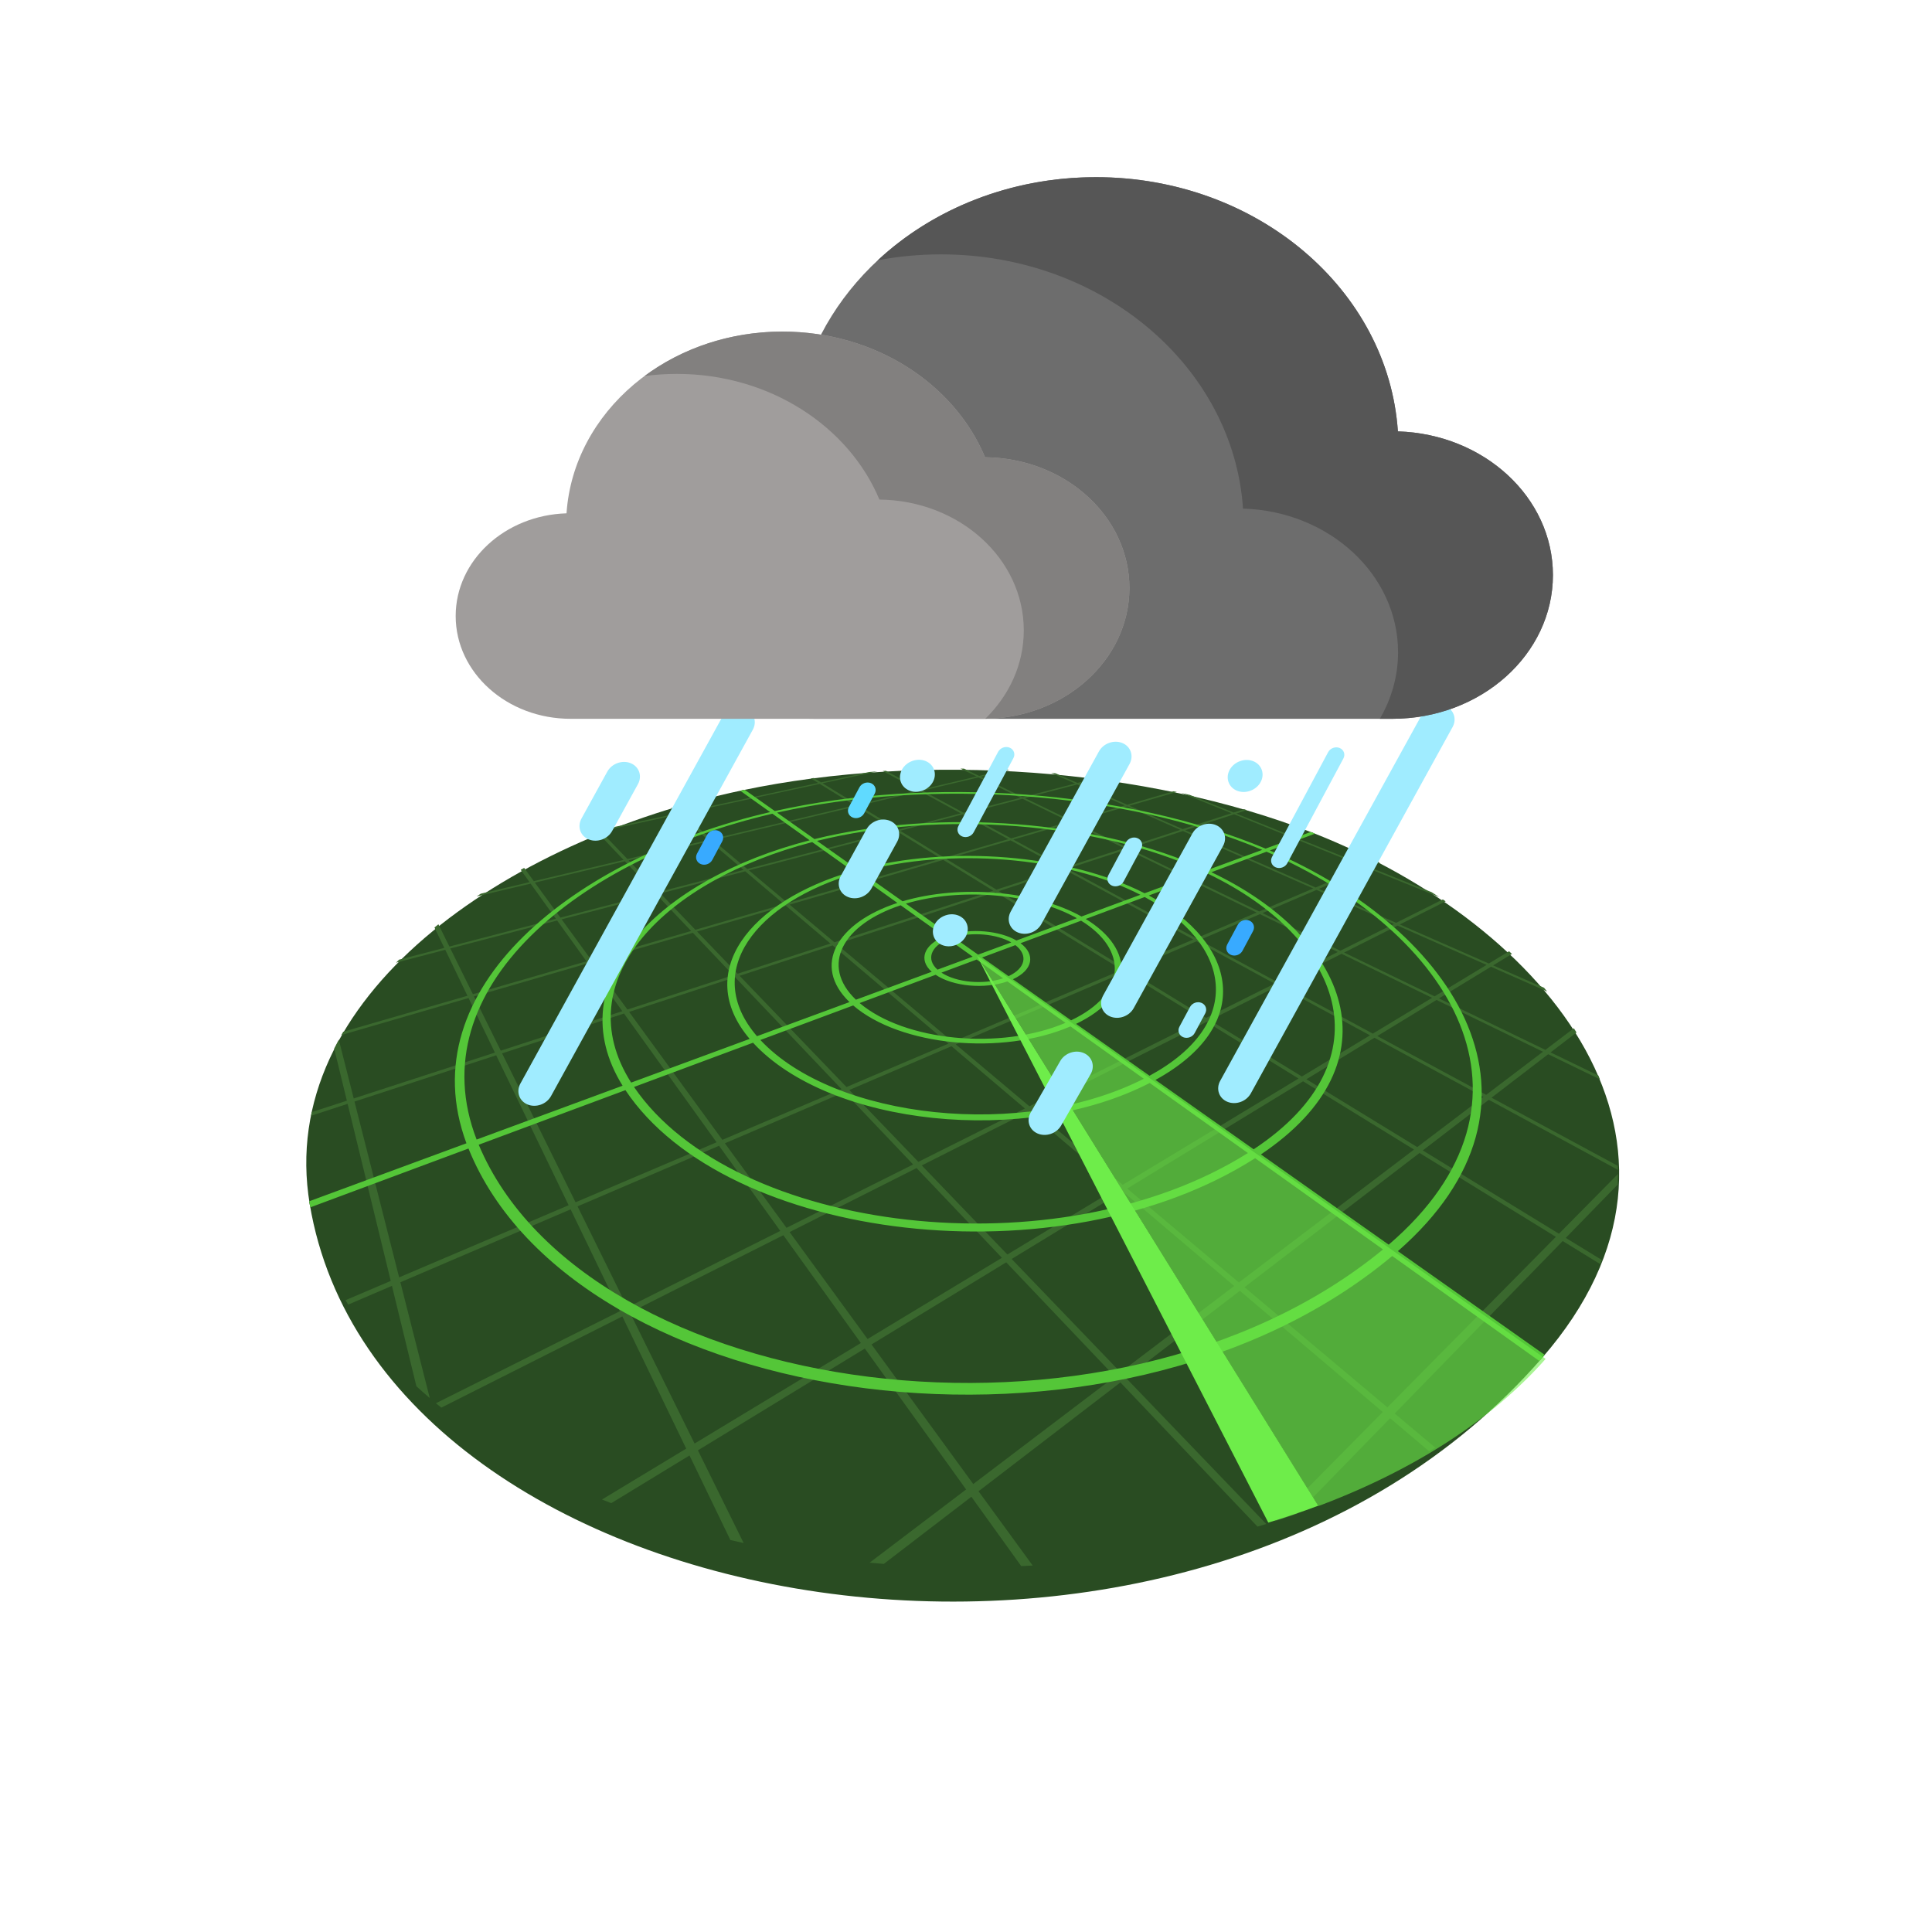 <?xml version="1.0" encoding="UTF-8" standalone="no"?>
<svg
   xmlns:osb="http://www.openswatchbook.org/uri/2009/osb"
   xmlns:dc="http://purl.org/dc/elements/1.1/"
   xmlns:cc="http://creativecommons.org/ns#"
   xmlns:rdf="http://www.w3.org/1999/02/22-rdf-syntax-ns#"
   xmlns:svg="http://www.w3.org/2000/svg"
   xmlns="http://www.w3.org/2000/svg"
   xmlns:xlink="http://www.w3.org/1999/xlink"
   id="svg16"
   version="1.1"
   width="512pt"
   viewBox="0 -18 512 512"
   height="512pt">
  <defs
     id="defs20">
    <filter
       id="filter2955"
       style="color-interpolation-filters:sRGB;">
      <feFlood
         id="feFlood2945"
         result="flood"
         flood-color="rgb(0,0,0)"
         flood-opacity="0.498" />
      <feComposite
         id="feComposite2947"
         result="composite1"
         operator="in"
         in2="SourceGraphic"
         in="flood" />
      <feGaussianBlur
         id="feGaussianBlur2949"
         result="blur"
         stdDeviation="4"
         in="composite1" />
      <feOffset
         id="feOffset2951"
         result="offset"
         dy="0"
         dx="0.5" />
      <feComposite
         id="feComposite2953"
         result="composite2"
         operator="over"
         in2="offset"
         in="SourceGraphic" />
    </filter>
    <filter
       id="filter2967"
       style="color-interpolation-filters:sRGB;">
      <feFlood
         id="feFlood2957"
         result="flood"
         flood-color="rgb(0,0,0)"
         flood-opacity="0.498" />
      <feComposite
         id="feComposite2959"
         result="composite1"
         operator="in"
         in2="SourceGraphic"
         in="flood" />
      <feGaussianBlur
         id="feGaussianBlur2961"
         result="blur"
         stdDeviation="4"
         in="composite1" />
      <feOffset
         id="feOffset2963"
         result="offset"
         dy="0"
         dx="0.5" />
      <feComposite
         id="feComposite2965"
         result="composite2"
         operator="over"
         in2="offset"
         in="SourceGraphic" />
    </filter>
    <filter
       id="filter2979"
       style="color-interpolation-filters:sRGB;">
      <feFlood
         id="feFlood2969"
         result="flood"
         flood-color="rgb(0,0,0)"
         flood-opacity="0.498" />
      <feComposite
         id="feComposite2971"
         result="composite1"
         operator="in"
         in2="SourceGraphic"
         in="flood" />
      <feGaussianBlur
         id="feGaussianBlur2973"
         result="blur"
         stdDeviation="4"
         in="composite1" />
      <feOffset
         id="feOffset2975"
         result="offset"
         dy="0"
         dx="0.5" />
      <feComposite
         id="feComposite2977"
         result="composite2"
         operator="over"
         in2="offset"
         in="SourceGraphic" />
    </filter>
    <filter
       id="filter2991"
       style="color-interpolation-filters:sRGB;">
      <feFlood
         id="feFlood2981"
         result="flood"
         flood-color="rgb(0,0,0)"
         flood-opacity="0.498" />
      <feComposite
         id="feComposite2983"
         result="composite1"
         operator="in"
         in2="SourceGraphic"
         in="flood" />
      <feGaussianBlur
         id="feGaussianBlur2985"
         result="blur"
         stdDeviation="4"
         in="composite1" />
      <feOffset
         id="feOffset2987"
         result="offset"
         dy="0"
         dx="0.5" />
      <feComposite
         id="feComposite2989"
         result="composite2"
         operator="over"
         in2="offset"
         in="SourceGraphic" />
    </filter>
    <filter
       id="filter6543"
       style="color-interpolation-filters:sRGB;">
      <feFlood
         id="feFlood6533"
         result="flood"
         flood-color="rgb(0,0,0)"
         flood-opacity="0.259" />
      <feComposite
         id="feComposite6535"
         result="composite1"
         operator="in"
         in2="SourceGraphic"
         in="flood" />
      <feGaussianBlur
         id="feGaussianBlur6537"
         result="blur"
         stdDeviation="2.1"
         in="composite1" />
      <feOffset
         id="feOffset6539"
         result="offset"
         dy="-25.936"
         dx="50" />
      <feComposite
         id="feComposite6541"
         result="composite2"
         operator="over"
         in2="offset"
         in="SourceGraphic" />
    </filter>
  </defs>
  <g
     id="g5973">
    <g
       id="g5969"
       transform="matrix(-0.557,1.198,-1.176,-0.566,218.156,149.906)">
      <path
         style="fill:#294c22;stroke-width:0.651"
         d="m 68.396,-194.39 c -54.81,-15.96 -78.772,35.931 -74.978,87.167 C -3.898,-70.964 12.661,-28.712 35.346,1.451 64.779,40.587 113.277,69.892 147.831,45.684 218.08,-3.531 172.742,-164.005 68.396,-194.39 c 0,0 0,0 0,0"
         id="path5947" />
      <path
         style="fill:#3a682e;stroke-width:0.651"
         d="m 147.399,45.971 c 0.142,-0.098 0.291,-0.187 0.433,-0.286 0.087,-0.061 0.168,-0.127 0.255,-0.188 0,0 -8.818,-8.72 -8.818,-8.72 0,0 15.37,-12.566 15.37,-12.566 0,0 7.415,6.683 7.415,6.683 0.192,-0.288 0.377,-0.582 0.565,-0.875 0,0 -7.193,-6.452 -7.193,-6.452 0,0 16.02,-13.097 16.02,-13.097 0.344,-1.142 0.668,-2.302 0.974,-3.48 0,0 -18.38,15.333 -18.38,15.333 0,0 -27.989,-25.107 -27.989,-25.107 0,0 14.132,-17.783 14.132,-17.783 0,0 32.638,25.993 32.638,25.993 0.11,-0.457 0.21,-0.919 0.316,-1.38 0,0 -32.236,-25.516 -32.236,-25.516 0,0 18.344,-23.083 18.344,-23.083 0,0 16.526,11.15 16.526,11.15 -0.042,-0.671 -0.099,-1.345 -0.15,-2.02 0,0 -15.429,-10.322 -15.429,-10.322 0,0 11.735,-14.767 11.735,-14.767 -0.195,-0.9 -0.404,-1.799 -0.612,-2.701 0,0 -12.779,16.359 -12.779,16.359 0,0 -32.919,-22.022 -32.919,-22.022 0,0 16.659,-30.717 16.659,-30.717 0,0 21.628,11.499 21.628,11.499 -0.332,-0.908 -0.667,-1.816 -1.01,-2.722 0,0 -19.754,-10.369 -19.754,-10.369 0,0 8.197,-15.114 8.197,-15.114 -0.366,-0.689 -0.723,-1.382 -1.096,-2.067 0,0 -8.718,16.332 -8.718,16.332 0,0 -32.016,-16.806 -32.016,-16.806 0,0 14.137,-37.592 14.137,-37.592 -0.414,-0.464 -0.823,-0.929 -1.239,-1.386 0,0 -14.179,38.306 -14.179,38.306 0,0 -25.678,-13.479 -25.678,-13.479 0,0 9.477,-36.699 9.477,-36.699 0,0 29.14,10.525 29.14,10.525 -1.092,-1.173 -2.189,-2.326 -3.299,-3.453 0,0 -25.356,-8.954 -25.356,-8.954 0,0 2.591,-10.033 2.591,-10.033 -0.401,-0.266 -0.799,-0.533 -1.201,-0.793 0,0 -2.637,10.386 -2.637,10.386 0,0 -24.663,-8.709 -24.663,-8.709 0,0 2.301,-13.51 2.301,-13.51 -0.169,-0.05 -0.336,-0.11 -0.505,-0.159 -0.186,-0.054 -0.37,-0.095 -0.555,-0.148 0,0 -2.249,13.462 -2.249,13.462 0,0 -20.124,-7.106 -20.124,-7.106 0,0 0.909,-8.883 0.909,-8.883 -0.298,0.018 -0.594,0.042 -0.889,0.066 0,0 -0.85,8.524 -0.85,8.524 0,0 -14.145,-4.995 -14.145,-4.995 -0.657,0.271 -1.305,0.557 -1.944,0.855 0,0 15.927,5.753 15.927,5.753 0,0 -3.21,32.204 -3.21,32.204 0,0 -14.897,-7.82 -14.897,-7.82 0,0 1.43,-29.779 1.43,-29.779 -0.239,0.117 -0.476,0.239 -0.712,0.359 0,0 -1.337,29.096 -1.337,29.096 0,0 -12.788,-6.713 -12.788,-6.713 0,0 0.044,-11.675 0.044,-11.675 -0.188,0.202 -0.371,0.414 -0.556,0.618 0,0 -0.022,10.775 -0.022,10.775 0,0 -5.852,-3.072 -5.852,-3.072 -0.181,0.281 -0.36,0.565 -0.538,0.85 0,0 6.388,3.396 6.388,3.396 0,0 -0.049,23.994 -0.049,23.994 0,0 -10.247,-6.855 -10.247,-6.855 0,0 -0.412,-12.48 -0.412,-12.48 -0.138,0.3 -0.275,0.598 -0.409,0.901 0,0 0.389,11.29 0.389,11.29 0,0 -3.709,-2.481 -3.709,-2.481 -0.079,0.251 -0.16,0.499 -0.237,0.751 0,0 3.979,2.684 3.979,2.684 0,0 0.681,19.733 0.681,19.733 0,0 -8.167,-6.464 -8.167,-6.464 -0.033,0.229 -0.066,0.455 -0.097,0.684 0,0 8.293,6.604 8.293,6.604 0,0 0.591,17.128 0.591,17.128 0,0 -7.992,-7.169 -7.992,-7.169 0,0 -1.006,-15.69 -1.006,-15.69 -0.078,0.605 -0.152,1.212 -0.221,1.822 0,0 0.886,13.562 0.886,13.562 0,0 -1.687,-1.513 -1.687,-1.513 -0.005,0.217 -0.01,0.432 -0.014,0.649 0,0 1.747,1.575 1.747,1.575 0,0 0.962,14.718 0.962,14.718 0,0 -2.307,-2.281 -2.307,-2.281 0.006,0.08 0.01,0.157 0.016,0.237 0.01,0.13 0.021,0.261 0.031,0.391 0,0 2.301,2.284 2.301,2.284 0,0 0.855,13.081 0.855,13.081 0,0 -1.563,-1.671 -1.563,-1.671 0.032,0.208 0.065,0.415 0.098,0.622 0,0 1.501,1.611 1.501,1.611 0,0 0.626,9.582 0.626,9.582 0.125,0.564 0.252,1.128 0.382,1.691 0,0 -0.702,-10.945 -0.702,-10.945 0,0 7.127,7.645 7.127,7.645 0,0 0.407,11.8 0.407,11.8 0,0 -6.609,-7.539 -6.609,-7.539 0.05,0.214 0.102,0.429 0.153,0.643 0,0 6.473,7.403 6.473,7.403 0,0 0.365,10.569 0.365,10.569 0,0 -2.767,-3.333 -2.767,-3.333 0.074,0.234 0.151,0.468 0.226,0.702 0,0 2.557,3.086 2.557,3.086 0,0 0.168,4.867 0.168,4.867 0.103,0.282 0.207,0.564 0.311,0.845 0,0 -0.177,-5.348 -0.177,-5.348 0,0 7.007,8.457 7.007,8.457 0,0 -0.019,9.483 -0.019,9.483 0,0 -3.728,-4.703 -3.728,-4.703 0.114,0.277 0.228,0.554 0.344,0.831 0,0 3.384,4.276 3.384,4.276 0,0 -0.007,3.401 -0.007,3.401 0.102,0.22 0.202,0.44 0.305,0.66 0,0 0.014,-3.667 0.014,-3.667 0,0 7.235,9.143 7.235,9.143 0,0 -0.37,8.052 -0.37,8.052 0.105,0.19 0.21,0.381 0.316,0.571 0,0 0.394,-8.194 0.394,-8.194 0,0 7.887,9.967 7.887,9.967 0,0 -0.824,8.269 -0.824,8.269 0,0 -6.919,-9.083 -6.919,-9.083 0.285,0.506 0.572,1.012 0.862,1.516 0,0 6.022,7.918 6.022,7.918 0,0 -0.169,1.693 -0.169,1.693 0.114,0.176 0.227,0.352 0.342,0.528 0,0 0.18,-1.758 0.18,-1.758 0,0 8.114,10.669 8.114,10.669 0,0 -0.4,2.393 -0.4,2.393 0.066,0.088 0.131,0.177 0.197,0.265 0.06,0.08 0.12,0.158 0.181,0.238 0,0 0.407,-2.389 0.407,-2.389 0,0 8.874,11.668 8.874,11.668 0,0 -0.415,1.633 -0.415,1.633 0.144,0.164 0.287,0.326 0.432,0.49 0,0 0.405,-1.568 0.405,-1.568 0,0 7.766,10.211 7.766,10.211 0.444,0.438 0.89,0.872 1.337,1.303 0,0 -9.019,-11.84 -9.019,-11.84 0,0 1.987,-7.694 1.987,-7.694 0,0 10.485,13.249 10.485,13.249 0,0 -2.621,7.081 -2.621,7.081 0.17,0.161 0.339,0.32 0.509,0.48 0,0 2.608,-6.934 2.608,-6.934 0,0 11.644,14.714 11.644,14.714 0,0 -1.555,2.912 -1.555,2.912 0.216,0.161 0.431,0.317 0.647,0.477 0,0 1.46,-2.691 1.46,-2.691 0,0 6.331,8 6.331,8 0.287,0.18 0.573,0.354 0.861,0.53 0,0 -7.017,-8.851 -7.017,-8.851 0,0 4.159,-7.669 4.159,-7.669 0,0 14.283,17.239 14.283,17.239 0,0 -3.069,3.928 -3.069,3.928 0.307,0.153 0.614,0.306 0.922,0.455 0,0 2.829,-3.56 2.829,-3.56 0,0 6.071,7.327 6.071,7.327 0.266,0.096 0.535,0.198 0.801,0.291 0,0 -6.605,-7.954 -6.605,-7.954 0,0 6.377,-8.025 6.377,-8.025 0,0 17.305,19.791 17.305,19.791 0.254,0.023 0.511,0.048 0.765,0.067 0,0 -17.756,-20.255 -17.756,-20.255 0,0 7.568,-9.523 7.568,-9.523 0,0 20.574,22.07 20.574,22.07 0,0 -9.327,7.781 -9.327,7.781 0.671,0.041 1.341,0.072 2.011,0.089 0,0 8.316,-6.798 8.316,-6.798 0,0 5.109,5.48 5.109,5.48 0.246,-0.057 0.492,-0.115 0.736,-0.176 0,0 -5.343,-5.714 -5.343,-5.714 0,0 12.27,-10.031 12.27,-10.031 0,0 8.752,8.687 8.752,8.687 M 4.055,-83.501 c 0,0 -7.144,-7.64 -7.144,-7.64 0,0 -0.839,-13.089 -0.839,-13.089 0,0 7.526,7.47 7.526,7.47 0,0 0.457,13.259 0.457,13.259 M 3.575,-97.4 c 0,0 -7.544,-7.46 -7.544,-7.46 0,0 -0.945,-14.731 -0.945,-14.731 0,0 7.971,7.184 7.971,7.184 0,0 0.518,15.006 0.518,15.006 m 8.614,46.165 c 0,0 -7.023,-8.458 -7.023,-8.458 0,0 -0.349,-10.57 -0.349,-10.57 0,0 7.394,8.457 7.394,8.457 0,0 -0.022,10.572 -0.022,10.572 m 0.023,-11.08 c 0,0 -7.412,-8.455 -7.412,-8.455 0,0 -0.39,-11.803 -0.39,-11.803 0,0 7.826,8.395 7.826,8.395 0,0 -0.024,11.863 -0.024,11.863 m 0.025,-12.436 c 0,0 -7.846,-8.391 -7.846,-8.391 0,0 -0.438,-13.266 -0.438,-13.266 0,0 8.312,8.25 8.312,8.25 0,0 -0.027,13.407 -0.027,13.407 m 0.029,-14.056 c 0,0 -8.334,-8.241 -8.334,-8.241 0,0 -0.496,-15.018 -0.496,-15.018 0,0 8.862,7.987 8.862,7.987 0,0 -0.031,15.272 -0.031,15.272 m 0.033,-16.015 c 0,0 -8.887,-7.972 -8.887,-7.972 0,0 -0.567,-17.147 -0.567,-17.147 0,0 9.49,7.558 9.49,7.558 0,0 -0.036,17.562 -0.036,17.562 m 0.038,-18.41 c 0,0 -9.519,-7.534 -9.519,-7.534 0,0 -0.653,-19.762 -0.653,-19.762 0,0 10.213,6.891 10.213,6.891 0,0 -0.042,20.405 -0.042,20.405 m 7.397,91.476 c 0,0 -7.252,-9.147 -7.252,-9.147 0,0 0.036,-9.48 0.036,-9.48 0,0 7.648,9.231 7.648,9.231 0,0 -0.432,9.397 -0.432,9.397 m 0.452,-9.848 c 0,0 -7.667,-9.233 -7.667,-9.233 0,0 0.04,-10.571 0.04,-10.571 0,0 8.111,9.276 8.111,9.276 0,0 -0.484,10.528 -0.484,10.528 m 0.507,-11.036 c 0,0 -8.132,-9.277 -8.132,-9.277 0,0 0.045,-11.865 0.045,-11.865 0,0 8.633,9.261 8.633,9.261 0,0 -0.546,11.881 -0.546,11.881 m 0.572,-12.456 c 0,0 -8.658,-9.259 -8.658,-9.259 0,0 0.05,-13.412 0.05,-13.412 0,0 9.228,9.159 9.228,9.159 0,0 -0.621,13.512 -0.621,13.512 M 21.915,-79.265 c 0,0 -9.256,-9.152 -9.256,-9.152 0,0 0.057,-15.283 0.057,-15.283 0,0 9.91,8.932 9.91,8.932 0,0 -0.712,15.503 -0.712,15.503 m 0.747,-16.261 c 0,0 -9.942,-8.919 -9.942,-8.919 0,0 0.066,-17.58 0.066,-17.58 0,0 10.702,8.523 10.702,8.523 0,0 -0.826,17.976 -0.826,17.976 m 0.866,-18.848 c 0,0 -10.739,-8.5 -10.739,-8.5 0,0 0.077,-20.435 0.077,-20.435 0,0 11.631,7.847 11.631,7.847 0,0 -0.969,21.088 -0.969,21.088 m 1.016,-22.118 c 0,0 -11.674,-7.81 -11.674,-7.81 0,0 0.09,-24.04 0.09,-24.04 0,0 12.736,6.771 12.736,6.771 0,0 -1.152,25.079 -1.152,25.079 m 3.436,115.138 c 0,0 -7.907,-9.974 -7.907,-9.974 0,0 0.451,-9.392 0.451,-9.392 0,0 8.378,10.112 8.378,10.112 0,0 -0.922,9.253 -0.922,9.253 m 0.967,-9.699 c 0,0 -8.401,-10.118 -8.401,-10.118 0,0 0.505,-10.525 0.505,-10.525 0,0 8.935,10.219 8.935,10.219 0,0 -1.039,10.424 -1.039,10.424 m 1.089,-10.929 c 0,0 -8.961,-10.222 -8.961,-10.222 0,0 0.571,-11.88 0.571,-11.88 0,0 9.57,10.266 9.57,10.266 0,0 -1.18,11.836 -1.18,11.836 m 1.237,-12.411 c 0,0 -9.6,-10.266 -9.6,-10.266 0,0 0.649,-13.515 0.649,-13.515 0,0 10.302,10.225 10.302,10.225 0,0 -1.351,13.556 -1.351,13.556 m 1.417,-14.218 c 0,0 -10.336,-10.221 -10.336,-10.221 0,0 0.745,-15.512 0.745,-15.512 0,0 11.154,10.053 11.154,10.053 0,0 -1.563,15.68 -1.563,15.68 m 1.64,-16.449 c 0,0 -11.195,-10.042 -11.195,-10.042 0,0 0.864,-17.993 0.864,-17.993 0,0 12.16,9.684 12.16,9.684 0,0 -1.829,18.351 -1.829,18.351 m 1.918,-19.245 c 0,0 -12.207,-9.662 -12.207,-9.662 0,0 1.014,-21.117 1.014,-21.117 0,0 13.362,9.015 13.362,9.015 0,0 -2.17,21.765 -2.17,21.765 m 2.276,-22.834 c 0,0 -13.419,-8.977 -13.419,-8.977 0,0 1.207,-25.127 1.207,-25.127 0,0 14.827,7.882 14.827,7.882 0,0 -2.614,26.222 -2.614,26.222 M 35.606,-1.547 c 0,0 -8.135,-10.68 -8.135,-10.68 0,0 0.845,-8.26 0.845,-8.26 0,0 8.632,10.908 8.632,10.908 0,0 -1.342,8.032 -1.342,8.032 m 1.406,-8.414 c 0,0 -8.656,-10.918 -8.656,-10.918 0,0 0.946,-9.245 0.946,-9.245 0,0 9.219,11.127 9.219,11.127 0,0 -1.509,9.036 -1.509,9.036 m 1.582,-9.473 c 0,0 -9.247,-11.136 -9.247,-11.136 0,0 1.066,-10.418 1.066,-10.418 0,0 9.892,11.313 9.892,11.313 0,0 -1.711,10.241 -1.711,10.241 m 1.794,-10.738 c 0,0 -9.923,-11.32 -9.923,-11.32 0,0 1.21,-11.833 1.21,-11.833 0,0 10.668,11.444 10.668,11.444 0,0 -1.956,11.708 -1.956,11.708 m 2.051,-12.279 c 0,0 -10.705,-11.448 -10.705,-11.448 0,0 1.387,-13.556 1.387,-13.556 0,0 11.576,11.489 11.576,11.489 0,0 -2.257,13.515 -2.257,13.515 m 2.368,-14.177 c 0,0 -11.619,-11.489 -11.619,-11.489 0,0 1.605,-15.686 1.605,-15.686 0,0 12.649,11.4 12.649,11.4 0,0 -2.635,15.774 -2.635,15.774 m 2.765,-16.552 c 0,0 -12.7,-11.392 -12.7,-11.392 0,0 1.879,-18.366 1.879,-18.366 0,0 13.938,11.1 13.938,11.1 0,0 -3.116,18.658 -3.116,18.658 m 3.269,-19.573 c 0,0 -13.999,-11.081 -13.999,-11.081 0,0 2.229,-21.793 2.229,-21.793 0,0 15.513,10.466 15.513,10.466 0,0 -3.743,22.408 -3.743,22.408 m 3.928,-23.517 c 0,0 -15.588,-10.428 -15.588,-10.428 0,0 2.688,-26.273 2.688,-26.273 0,0 17.479,9.293 17.479,9.293 0,0 -4.578,27.408 -4.578,27.408 m 4.807,-28.778 c 0,0 -17.574,-9.225 -17.574,-9.225 0,0 3.303,-32.291 3.303,-32.291 0,0 19.999,7.224 19.999,7.224 0,0 -5.728,34.292 -5.728,34.292 M 44.89,10.641 c 0,0 -8.899,-11.682 -8.899,-11.682 0,0 1.366,-8.02 1.366,-8.02 0,0 9.49,11.992 9.49,11.992 0,0 -1.957,7.71 -1.957,7.71 m 2.051,-8.078 c 0,0 -9.518,-12.006 -9.518,-12.006 0,0 1.537,-9.025 1.537,-9.025 0,0 10.196,12.306 10.196,12.306 0,0 -2.215,8.725 -2.215,8.725 m 2.322,-9.148 c 0,0 -10.229,-12.319 -10.229,-12.319 0,0 1.743,-10.231 1.743,-10.231 0,0 11.013,12.596 11.013,12.596 0,0 -2.527,9.955 -2.527,9.955 m 2.65,-10.439 c 0,0 -11.052,-12.608 -11.052,-12.608 0,0 1.993,-11.701 1.993,-11.701 0,0 11.97,12.841 11.97,12.841 0,0 -2.911,11.468 -2.911,11.468 m 3.054,-12.029 c 0,0 -12.015,-12.85 -12.015,-12.85 0,0 2.302,-13.511 2.302,-13.511 0,0 13.104,13.007 13.104,13.007 0,0 -3.39,13.354 -3.39,13.354 m 3.557,-14.011 c 0,0 -13.158,-13.011 -13.158,-13.011 0,0 2.687,-15.776 2.687,-15.776 0,0 14.469,13.041 14.469,13.041 0,0 -3.998,15.747 -3.998,15.747 m 4.196,-16.528 c 0,0 -14.534,-13.038 -14.534,-13.038 0,0 3.18,-18.669 3.18,-18.669 0,0 16.141,12.854 16.141,12.854 0,0 -4.786,18.853 -4.786,18.853 m 5.023,-19.783 c 0,0 -16.221,-12.839 -16.221,-12.839 0,0 3.822,-22.435 3.822,-22.435 0,0 18.232,12.3 18.232,12.3 0,0 -5.833,22.974 -5.833,22.974 m 6.124,-24.119 c 0,0 -18.334,-12.265 -18.334,-12.265 0,0 4.678,-27.461 4.678,-27.461 0,0 20.918,11.121 20.918,11.121 0,0 -7.262,28.605 -7.262,28.605 m 7.629,-30.048 c 0,0 -21.051,-11.05 -21.051,-11.05 0,0 5.858,-34.388 5.858,-34.388 0,0 24.483,8.843 24.483,8.843 0,0 -9.291,36.594 -9.291,36.594 m -23.582,149.946 c 0,0 -10.519,-13.268 -10.519,-13.268 0,0 2.249,-8.709 2.249,-8.709 0,0 11.339,13.686 11.339,13.686 0,0 -3.069,8.291 -3.069,8.291 m 3.218,-8.695 c 0,0 -11.379,-13.705 -11.379,-13.705 0,0 2.567,-9.939 2.567,-9.939 0,0 12.34,14.114 12.34,14.114 0,0 -3.528,9.53 -3.528,9.53 m 3.7,-9.996 c 0,0 -12.388,-14.132 -12.388,-14.132 0,0 2.958,-11.454 2.958,-11.454 0,0 13.529,14.513 13.529,14.513 0,0 -4.099,11.073 -4.099,11.073 m 4.3,-11.617 c 0,0 -13.586,-14.529 -13.586,-14.529 0,0 3.446,-13.343 3.446,-13.343 0,0 14.961,14.849 14.961,14.849 0,0 -4.821,13.023 -4.821,13.023 m 5.059,-13.668 c 0,0 -15.03,-14.862 -15.03,-14.862 0,0 4.065,-15.742 4.065,-15.742 0,0 16.716,15.066 16.716,15.066 0,0 -5.752,15.538 -5.752,15.538 m 6.039,-16.313 c 0,0 -16.801,-15.071 -16.801,-15.071 0,0 4.87,-18.857 4.87,-18.857 0,0 18.915,15.064 18.915,15.064 0,0 -6.983,18.865 -6.983,18.865 m 7.33,-19.803 c 0,0 -19.022,-15.057 -19.022,-15.057 0,0 5.938,-22.996 5.938,-22.996 0,0 21.74,14.667 21.74,14.667 0,0 -8.656,23.385 -8.656,23.385 m 9.092,-24.562 c 0,0 -21.879,-14.637 -21.879,-14.637 0,0 7.4,-28.656 7.4,-28.656 0,0 25.489,13.551 25.489,13.551 0,0 -11.009,29.742 -11.009,29.742 M 70.097,31.771 c 0,0 -11.685,-14.74 -11.685,-14.74 0,0 3.11,-8.269 3.11,-8.269 0,0 12.685,15.31 12.685,15.31 0,0 -4.109,7.699 -4.109,7.699 m 4.31,-8.075 c 0,0 -12.735,-15.337 -12.735,-15.337 0,0 3.576,-9.508 3.576,-9.508 0,0 13.922,15.922 13.922,15.922 0,0 -4.763,8.923 -4.763,8.923 m 4.997,-9.361 c 0,0 -13.981,-15.949 -13.981,-15.949 0,0 4.156,-11.052 4.156,-11.052 0,0 15.412,16.533 15.412,16.533 0,0 -5.588,10.468 -5.588,10.468 M 85.267,3.351 c 0,0 -15.484,-16.559 -15.484,-16.559 0,0 4.89,-13.004 4.89,-13.004 0,0 17.24,17.112 17.24,17.112 0,0 -6.646,12.451 -6.646,12.451 m 6.977,-13.071 c 0,0 -17.329,-17.136 -17.329,-17.136 0,0 5.838,-15.524 5.838,-15.524 0,0 19.529,17.602 19.529,17.602 0,0 -8.038,15.058 -8.038,15.058 m 8.442,-15.815 c 0,0 -19.642,-17.62 -19.642,-17.62 0,0 7.092,-18.86 7.092,-18.86 0,0 22.47,17.895 22.47,17.895 0,0 -9.92,18.584 -9.92,18.584 m 10.418,-19.517 c 0,0 -22.615,-17.901 -22.615,-17.901 0,0 8.799,-23.397 8.799,-23.397 0,0 26.366,17.788 26.366,17.788 0,0 -12.549,23.51 -12.549,23.51 m 13.188,-24.707 c 0,0 -26.562,-17.77 -26.562,-17.77 0,0 11.202,-29.788 11.202,-29.788 0,0 31.739,16.874 31.739,16.874 0,0 -16.379,30.684 -16.379,30.684 M 89.357,41.702 c 0,0 -14.344,-17.275 -14.344,-17.275 0,0 4.822,-8.892 4.822,-8.892 0,0 15.824,18.098 15.824,18.098 0,0 -6.303,8.069 -6.303,8.069 m 6.614,-8.467 c 0,0 -15.899,-18.137 -15.899,-18.137 0,0 5.66,-10.436 5.66,-10.436 0,0 17.714,19.003 17.714,19.003 0,0 -7.475,9.57 -7.475,9.57 m 7.847,-10.045 c 0,0 -17.806,-19.043 -17.806,-19.043 0,0 6.736,-12.42 6.736,-12.42 0,0 20.079,19.93 20.079,19.93 0,0 -9.009,11.533 -9.009,11.533 m 9.461,-12.111 c 0,0 -20.196,-19.97 -20.196,-19.97 0,0 8.151,-15.029 8.151,-15.029 0,0 23.113,20.831 23.113,20.831 0,0 -11.068,14.168 -11.068,14.168 m 11.629,-14.887 c 0,0 -23.264,-20.868 -23.264,-20.868 0,0 10.068,-18.563 10.068,-18.563 0,0 27.125,21.602 27.125,21.602 0,0 -13.928,17.83 -13.928,17.83 m 14.635,-18.735 c 0,0 -27.326,-21.629 -27.326,-21.629 0,0 12.748,-23.506 12.748,-23.506 0,0 32.636,22.018 32.636,22.018 0,0 -18.058,23.117 -18.058,23.117 m -14.171,68.782 c 0,0 -20.693,-22.13 -20.693,-22.13 0,0 9.125,-11.483 9.125,-11.483 0,0 23.683,23.506 23.683,23.506 0,0 -12.115,10.107 -12.115,10.107 m 12.728,-10.618 c 0,0 -23.837,-23.571 -23.837,-23.571 0,0 11.219,-14.118 11.219,-14.118 0,0 27.782,25.039 27.782,25.039 0,0 -15.163,12.65 -15.163,12.65"
         id="path5949" />
      <g
         id="g5959"
         transform="matrix(0.58,0.317,-0.308,0.563,165.632,85.478)">
        <path
           style="fill:#294c22"
           d="m -273.888,-106.098 c 2.164,4.911 7.85,9.997 13.486,12.08 0,0 -3.035,-8.966 -3.035,-8.966 0,0 -10.452,-3.114 -10.452,-3.114"
           id="path5951" />
        <path
           style="fill:#294c22"
           d="m -274.423,-107.543 c 0,0 10.49,3.093 10.49,3.093 0,0 -3.265,-9.645 -3.265,-9.645 -5.67,-1.21 -8.674,1.668 -7.225,6.552 0,0 0,0 0,0"
           id="path5953" />
        <path
           style="fill:#294c22"
           d="m -261.739,-102.478 c 0,0 2.995,8.985 2.995,8.985 5.6,1.468 9.129,-0.88 8.088,-5.683 0,0 -11.083,-3.302 -11.083,-3.302"
           id="path5955" />
        <path
           style="fill:#294c22"
           d="m -265.451,-113.616 c 0,0 3.222,9.669 3.222,9.669 0,0 11.127,3.281 11.127,3.281 -1.992,-5.291 -8.205,-10.908 -14.349,-12.949 0,0 0,0 0,0"
           id="path5957" />
      </g>
      <path
         style="fill:#54c638;stroke-width:0.651"
         d="m 148.331,45.315 c 0,0 -24.389,-24.084 -24.389,-24.084 38.309,-42.094 5.411,-147.982 -60.937,-179.3 0,0 6.177,-36.074 6.177,-36.074 -0.263,-0.08 -0.522,-0.171 -0.785,-0.248 -0.263,-0.077 -0.526,-0.137 -0.789,-0.211 0,0 -5.971,35.905 -5.971,35.905 -41.447,-18.498 -63.104,16.46 -61.297,57.876 0,0 -6.954,-6.867 -6.954,-6.867 0.011,0.156 0.02,0.308 0.031,0.465 0.011,0.155 0.025,0.31 0.037,0.465 0,0 6.93,6.881 6.93,6.881 1.575,30.83 15.976,67.837 35.904,93.596 0,0 -1.223,7.356 -1.223,7.356 0.094,0.125 0.186,0.252 0.28,0.376 0.094,0.124 0.187,0.246 0.281,0.37 0,0 1.257,-7.339 1.257,-7.339 25.148,32.1 63.274,51.457 86.29,27.57 0,0 24.143,23.974 24.143,23.974 0.17,-0.116 0.347,-0.222 0.516,-0.34 0.17,-0.12 0.329,-0.249 0.499,-0.37 0,0 0,0 0,0 M 36.38,-6.83 C 16.642,-32.279 2.393,-68.914 0.897,-99.368 c 0,0 8.472,8.413 8.472,8.413 0.389,24.3 12.066,54.594 28.535,74.964 0,0 -1.524,9.161 -1.524,9.161 m 1.627,-9.785 C 21.767,-36.645 10.268,-66.499 9.94,-90.389 c 0,0 9.039,8.975 9.039,8.975 -0.403,17.462 8.238,40.129 20.69,54.816 0,0 -1.66,9.983 -1.66,9.983 m 1.778,-10.694 c -12.173,-14.314 -20.609,-36.458 -20.171,-53.473 0,0 9.054,8.99 9.054,8.99 -0.661,10.734 4.786,25.192 12.818,34.257 0,0 -1.701,10.225 -1.701,10.225 m 1.835,-11.032 c -7.695,-8.66 -12.903,-22.499 -12.246,-32.749 0,0 9.294,9.229 9.294,9.229 -0.311,3.973 1.7,9.382 4.738,12.78 0,0 -1.786,10.74 -1.786,10.74 m 1.94,-11.663 c -2.627,-2.959 -4.359,-7.625 -4.103,-11.075 0,0 5.102,5.067 5.102,5.067 0,0 -0.999,6.008 -0.999,6.008 m 1.163,-6.991 c 0,0 -5.131,-5.067 -5.131,-5.067 0.663,-3.208 3.29,-3.875 6.206,-1.396 0,0 -1.075,6.463 -1.075,6.463 m 1.252,-7.531 c -3.398,-2.912 -6.452,-2.092 -7.176,1.681 0,0 -9.343,-9.226 -9.343,-9.226 1.129,-11.041 9.16,-14.771 18.886,-6.685 0,0 -2.367,14.23 -2.367,14.23 m 2.57,-15.454 c -10.259,-8.477 -18.664,-4.431 -19.799,7.208 0,0 -9.097,-8.983 -9.097,-8.983 0.894,-19.88 13.994,-29.479 31.885,-16.194 0,0 -2.988,17.969 -2.988,17.969 m 3.229,-19.416 c -18.491,-13.601 -31.911,-3.493 -32.765,17.01 0,0 -9.077,-8.964 -9.077,-8.964 -0.067,-29.983 17.682,-49.443 45.838,-32.07 0,0 -3.995,24.024 -3.995,24.024 0,0 -3.47e-4,-2.66e-4 -3.47e-4,-2.66e-4 m 4.29,-25.798 c -28.849,-17.549 -46.854,2.653 -46.706,33.278 0,0 -8.505,-8.398 -8.505,-8.398 -1.693,-40.763 19.78,-74.704 60.409,-56.137 0,0 -5.198,31.258 -5.198,31.258 m 0.879,2.517 c 38.168,24.782 59.213,87.855 41.467,118.696 0,0 -18.355,-18.125 -18.355,-18.125 8.355,-21.119 -4.815,-59.041 -27.234,-76.498 0,0 4.122,-24.074 4.122,-24.074 m -4.37,25.523 c 21.545,16.953 34.249,53.448 26.35,73.93 0,0 -14.318,-14.139 -14.318,-14.139 3.22,-12.098 -3.765,-31.644 -15.112,-41.802 0,0 3.08,-17.99 3.08,-17.99 m -3.29,19.214 c 10.693,9.66 17.294,28.102 14.329,39.597 0,0 -11.721,-11.574 -11.721,-11.574 0.606,-4.179 -1.596,-10.212 -5.045,-13.786 0,0 2.438,-14.237 2.438,-14.237 m -2.62,15.304 c 2.934,3.097 4.809,8.228 4.336,11.838 0,0 -5.443,-5.375 -5.443,-5.375 0,0 1.107,-6.463 1.107,-6.463 m -1.275,7.446 c 0,0 5.411,5.373 5.411,5.373 -0.874,3.033 -3.643,3.235 -6.439,0.633 0,0 1.028,-6.006 1.028,-6.006 m -1.186,6.928 c 3.235,3.068 6.479,2.872 7.483,-0.675 0,0 11.646,11.565 11.646,11.565 -3.095,9.627 -12.505,8.836 -20.967,-0.157 0,0 1.838,-10.733 1.838,-10.733 m -1.976,11.539 c 8.862,9.473 18.789,10.414 22.092,0.33 0,0 14.217,14.118 14.217,14.118 -6.809,15.735 -24.048,11.75 -38.058,-4.235 0,0 1.749,-10.214 1.749,-10.214 m -1.87,10.924 c 14.374,16.468 32.179,20.752 39.304,4.641 0,0 18.21,18.083 18.21,18.083 C 84.918,17.811 58.227,7.87 38.649,-15.831 c 0,0 1.707,-9.967 1.707,-9.967 m -3.379,19.733 c 0,0 1.566,-9.143 1.566,-9.143 19.908,24.18 47.219,34.576 60.639,13.437 0,0 22.428,22.271 22.428,22.271 -22.334,23.811 -59.786,5.065 -84.633,-26.565 0,0 0,0 0,0 m 62.757,3.393 C 118.315,-34.168 96.681,-99.214 57.248,-124.454 c 0,0 5.37,-31.36 5.37,-31.36 64.344,31.077 96.483,133.997 59.745,175.487 0,0 -22.629,-22.346 -22.629,-22.346"
         id="path5961" />
      <path
         style="fill:#6eed4a;stroke-width:0.651"
         d="m 114.577,-165.831 c 0,0 -69.726,109.919 -69.726,109.919 0,0 77.128,-102.167 77.128,-102.167 -2.422,-2.701 -4.89,-5.286 -7.402,-7.752 0,0 0,0 0,0"
         id="path5963" />
      <g
         id="g5967"
         style="opacity:0.6"
         transform="matrix(0.58,0.317,-0.308,0.563,165.632,85.478)">
        <path
           style="fill:#6eed4a"
           d="m -332.992,-310.917 c 0,0 70.013,207.851 70.013,207.851 0,0 12.774,-202.509 12.774,-202.509 -30.401,-8.864 -58.631,-10.635 -82.787,-5.342 0,0 0,0 0,0"
           id="path5965" />
      </g>
    </g>
  </g>
  <g
     id="g969"
     style="display:inline">
    <path
       style="fill:#a0ecff;stroke-width:0.578"
       id="path935"
       d="m 143.321,274.74 c -1.123,0.404 -2.379,0.423 -3.498,-0.035 -2.241,-0.918 -3.099,-3.405 -1.914,-5.555 l 53.467,-97.077 c 1.184,-2.15 3.961,-3.149 6.203,-2.231 2.241,0.918 3.099,3.405 1.914,5.553 l -53.468,97.079 c -0.591,1.074 -1.582,1.863 -2.703,2.266 z m 0,0" />
    <path
       style="fill:#a0ecff;stroke-width:0.578"
       id="path937"
       d="m 159.518,204.486 c -1.121,0.403 -2.376,0.424 -3.495,-0.034 -2.244,-0.917 -3.101,-3.404 -1.914,-5.555 l 6.833,-12.41 c 1.185,-2.148 3.962,-3.147 6.203,-2.231 2.241,0.918 3.099,3.405 1.914,5.555 l -6.836,12.411 c -0.591,1.074 -1.582,1.861 -2.705,2.265 z m 0,0" />
    <path
       style="fill:#a0ecff;stroke-width:0.578"
       id="path939"
       d="m 328.774,274.025 c -1.123,0.404 -2.379,0.423 -3.498,-0.035 -2.241,-0.918 -3.099,-3.405 -1.914,-5.555 l 53.467,-97.077 c 1.184,-2.15 3.961,-3.149 6.203,-2.231 2.241,0.918 3.099,3.405 1.914,5.553 l -53.466,97.079 c -0.594,1.074 -1.584,1.863 -2.705,2.267 z m 0,0" />
    <path
       style="fill:#a0ecff;stroke-width:0.578"
       d="m 297.742,251.428 c -1.121,0.403 -2.376,0.424 -3.497,-0.033 -2.241,-0.918 -3.099,-3.405 -1.914,-5.555 l 23.667,-42.971 c 1.184,-2.15 3.961,-3.149 6.203,-2.231 2.241,0.918 3.099,3.405 1.914,5.555 l -23.667,42.971 c -0.594,1.074 -1.582,1.861 -2.705,2.265 z m 0,0"
       id="path941" />
    <path
       style="fill:#a0ecff;stroke-width:0.578"
       d="m 273.265,229.159 c -1.123,0.404 -2.377,0.422 -3.498,-0.035 -2.241,-0.918 -3.099,-3.405 -1.914,-5.555 l 23.371,-42.43 c 1.184,-2.15 3.961,-3.149 6.203,-2.231 2.239,0.918 3.096,3.404 1.914,5.553 l -23.37,42.432 c -0.593,1.074 -1.584,1.863 -2.705,2.267 z m 0,0"
       id="path943" />
    <path
       style="fill:#a0ecff;stroke-width:0.578"
       d="m 331.359,191.555 c -0.007,0.002 -0.013,0.005 -0.02,0.007 l -0.061,0.022 c -2.425,0.861 -4.99,-0.203 -5.726,-2.376 -0.734,-2.167 0.627,-4.618 3.04,-5.486 l 0.02,-0.007 0.061,-0.022 c 2.425,-0.861 4.989,0.201 5.726,2.374 0.732,2.167 -0.626,4.62 -3.039,5.488 z m 0,0"
       id="path945" />
    <path
       style="fill:#a0ecff;stroke-width:0.578"
       d="m 244.514,191.507 -0.061,0.022 c -2.422,0.871 -4.993,-0.182 -5.74,-2.35 -0.747,-2.169 0.612,-4.633 3.033,-5.504 l 0.061,-0.022 c 2.422,-0.871 4.99,0.18 5.737,2.349 0.748,2.171 -0.609,4.634 -3.03,5.505 z m 0,0"
       id="path947" />
    <path
       d="m 228.215,219.747 c -1.123,0.404 -2.378,0.425 -3.497,-0.033 -2.241,-0.918 -3.099,-3.405 -1.914,-5.555 l 6.834,-12.408 c 1.184,-2.15 3.961,-3.149 6.203,-2.231 2.241,0.918 3.099,3.405 1.914,5.553 l -6.833,12.41 c -0.594,1.074 -1.582,1.861 -2.705,2.265 z m 0,0"
       id="path949"
       style="display:inline;fill:#a0ecff;stroke-width:0.578" />
    <path
       id="path951"
       d="m 294.709,216.711 c -1.116,-0.463 -1.558,-1.706 -0.984,-2.776 l 4.667,-8.714 c 0.573,-1.07 1.943,-1.562 3.059,-1.099 1.116,0.463 1.558,1.706 0.984,2.776 l -4.667,8.715 c -0.573,1.07 -1.943,1.562 -3.059,1.099 z m 0,0"
       style="display:inline;fill:#a0ecff;stroke-width:0.287" />
    <path
       id="path953"
       d="m 338.089,211.862 c -1.117,-0.463 -1.558,-1.706 -0.984,-2.776 l 14.866,-27.758 c 0.573,-1.07 1.943,-1.563 3.06,-1.1 1.116,0.463 1.556,1.706 0.983,2.776 l -14.866,27.758 c -0.573,1.07 -1.942,1.562 -3.058,1.099 z m 0,0"
       style="display:inline;fill:#a0ecff;stroke-width:0.287" />
    <path
       id="path955"
       d="m 185.706,210.989 c -1.116,-0.463 -1.558,-1.706 -0.984,-2.777 l 2.639,-4.928 c 0.573,-1.07 1.944,-1.563 3.06,-1.1 1.116,0.463 1.556,1.706 0.983,2.776 l -2.639,4.928 c -0.573,1.071 -1.943,1.563 -3.059,1.1 z m 0,0"
       style="display:inline;fill:#38aaff;stroke-width:0.287" />
    <path
       id="path957"
       d="m 225.95,198.641 c -1.116,-0.463 -1.557,-1.707 -0.984,-2.777 l 2.795,-5.218 c 0.573,-1.07 1.943,-1.562 3.06,-1.099 1.117,0.463 1.556,1.705 0.983,2.775 l -2.795,5.218 c -0.573,1.07 -1.943,1.563 -3.059,1.1 z m 0,0"
       style="display:inline;fill:#60daff;stroke-width:0.287" />
    <path
       id="path959"
       d="m 326.219,235.057 c -1.116,-0.463 -1.556,-1.705 -0.983,-2.775 l 2.795,-5.218 c 0.573,-1.07 1.942,-1.562 3.058,-1.099 1.117,0.463 1.558,1.706 0.984,2.776 l -2.795,5.218 c -0.573,1.07 -1.943,1.562 -3.06,1.099 z m 0,0"
       style="display:inline;fill:#38aaff;stroke-width:0.287" />
    <path
       d="m 313.546,256.864 c -1.116,-0.463 -1.556,-1.705 -0.983,-2.775 l 2.795,-5.218 c 0.573,-1.07 1.942,-1.562 3.058,-1.099 1.117,0.463 1.558,1.706 0.984,2.776 l -2.795,5.218 c -0.573,1.07 -1.942,1.562 -3.059,1.099 z m 0,0"
       id="path961"
       style="display:inline;fill:#a0ecff;stroke-width:0.287" />
    <path
       d="m 254.976,203.664 c -1.116,-0.463 -1.556,-1.706 -0.983,-2.776 l 10.523,-19.648 c 0.574,-1.071 1.943,-1.563 3.059,-1.1 1.117,0.463 1.558,1.706 0.984,2.777 l -10.523,19.648 c -0.573,1.07 -1.943,1.563 -3.06,1.1 z m 0,0"
       id="path963"
       style="display:inline;fill:#a0ecff;stroke-width:0.287" />
    <path
       style="display:inline;fill:#a0ecff;stroke-width:0.578"
       d="m 278.467,282.49 c -1.128,0.383 -2.384,0.379 -3.497,-0.099 -2.225,-0.958 -3.039,-3.461 -1.817,-5.589 l 7.819,-13.619 c 1.222,-2.128 4.014,-3.076 6.239,-2.117 2.225,0.958 3.038,3.459 1.817,5.589 l -7.817,13.618 c -0.61,1.063 -1.614,1.833 -2.744,2.217 z m 0,0"
       id="path965" />
    <path
       style="display:inline;fill:#a0ecff;stroke-width:0.578"
       d="m 253.229,232.454 c -0.008,0.002 -0.016,0.006 -0.022,0.009 l -0.061,0.022 c -2.426,0.859 -4.988,-0.204 -5.724,-2.376 -0.734,-2.167 0.624,-4.619 3.037,-5.487 l 0.022,-0.009 0.061,-0.022 c 2.426,-0.859 4.988,0.204 5.724,2.376 0.734,2.167 -0.626,4.62 -3.037,5.487 z m 0,0"
       id="path967" />
  </g>
  <g
     id="g933"
     style="display:inline;opacity:1">
    <path
       style="fill:#6d6d6d;stroke-width:0.928;filter:url(#filter2991)"
       d="M 426.19,142.005 C 422.072,82.345 365.575,35.073 296.473,35.073 c -55.731,0 -103.261,30.748 -121.729,73.946 -47.994,0.509 -86.723,34.747 -86.723,76.934 0,42.502 39.31,76.958 87.799,76.958 h 247.964 c 38.106,0 68.998,-27.077 68.998,-60.478 0,-32.695 -29.599,-59.315 -66.591,-60.427 z m 0,0"
       id="path925"
       transform="matrix(0.617,0,0,0.63,107.185,6.856)" />
    <path
       style="fill:#565656;stroke-width:0.928;filter:url(#filter2979)"
       d="m 492.784,202.429 c 0,33.401 -30.9,60.485 -69.006,60.485 h -5.345 c 5,-8.372 7.833,-17.905 7.833,-28.007 0,-32.695 -29.599,-59.315 -66.591,-60.431 C 355.559,114.819 299.062,67.544 229.955,67.544 c -9.319,0 -18.403,0.858 -27.157,2.493 23.639,-21.551 56.865,-34.961 93.674,-34.961 69.102,0 125.603,47.265 129.721,106.933 36.991,1.106 66.591,27.729 66.591,60.421 z m 0,0"
       id="path927"
       transform="matrix(0.617,0,0,0.63,107.185,6.856)" />
    <path
       style="fill:#a09d9c;stroke-width:0.928;filter:url(#filter2967)"
       d="m 69.11,176.475 c 2.945,-42.655 43.335,-76.449 92.738,-76.449 39.844,0 73.824,21.986 87.029,52.866 34.309,0.363 61.997,24.842 61.997,55.003 0,30.385 -28.102,55.017 -62.767,55.017 -14.513,0 -162.363,0 -177.274,0 -27.242,0 -49.33,-19.357 -49.33,-43.238 0,-23.373 21.162,-42.401 47.607,-43.198 z m 0,0"
       id="path929"
       transform="matrix(0.617,0,0,0.63,107.185,6.856)" />
    <path
       style="fill:#82807f;stroke-width:0.928;filter:url(#filter2955)"
       d="m 310.877,207.898 c 0,30.124 -27.637,54.593 -61.908,55.003 10.275,-9.8 16.541,-22.857 16.541,-37.207 0,-30.154 -27.684,-54.637 -62.004,-55.003 -13.205,-30.877 -47.182,-52.866 -87.029,-52.866 -4.706,0 -9.331,0.312 -13.855,0.902 16.077,-11.68 36.709,-18.698 59.222,-18.698 39.848,0 73.824,21.979 87.029,52.866 34.317,0.363 62.005,24.835 62.005,55.003 z m 0,0"
       id="path931"
       transform="matrix(0.617,0,0,0.63,107.185,6.856)" />
  </g>
</svg>
